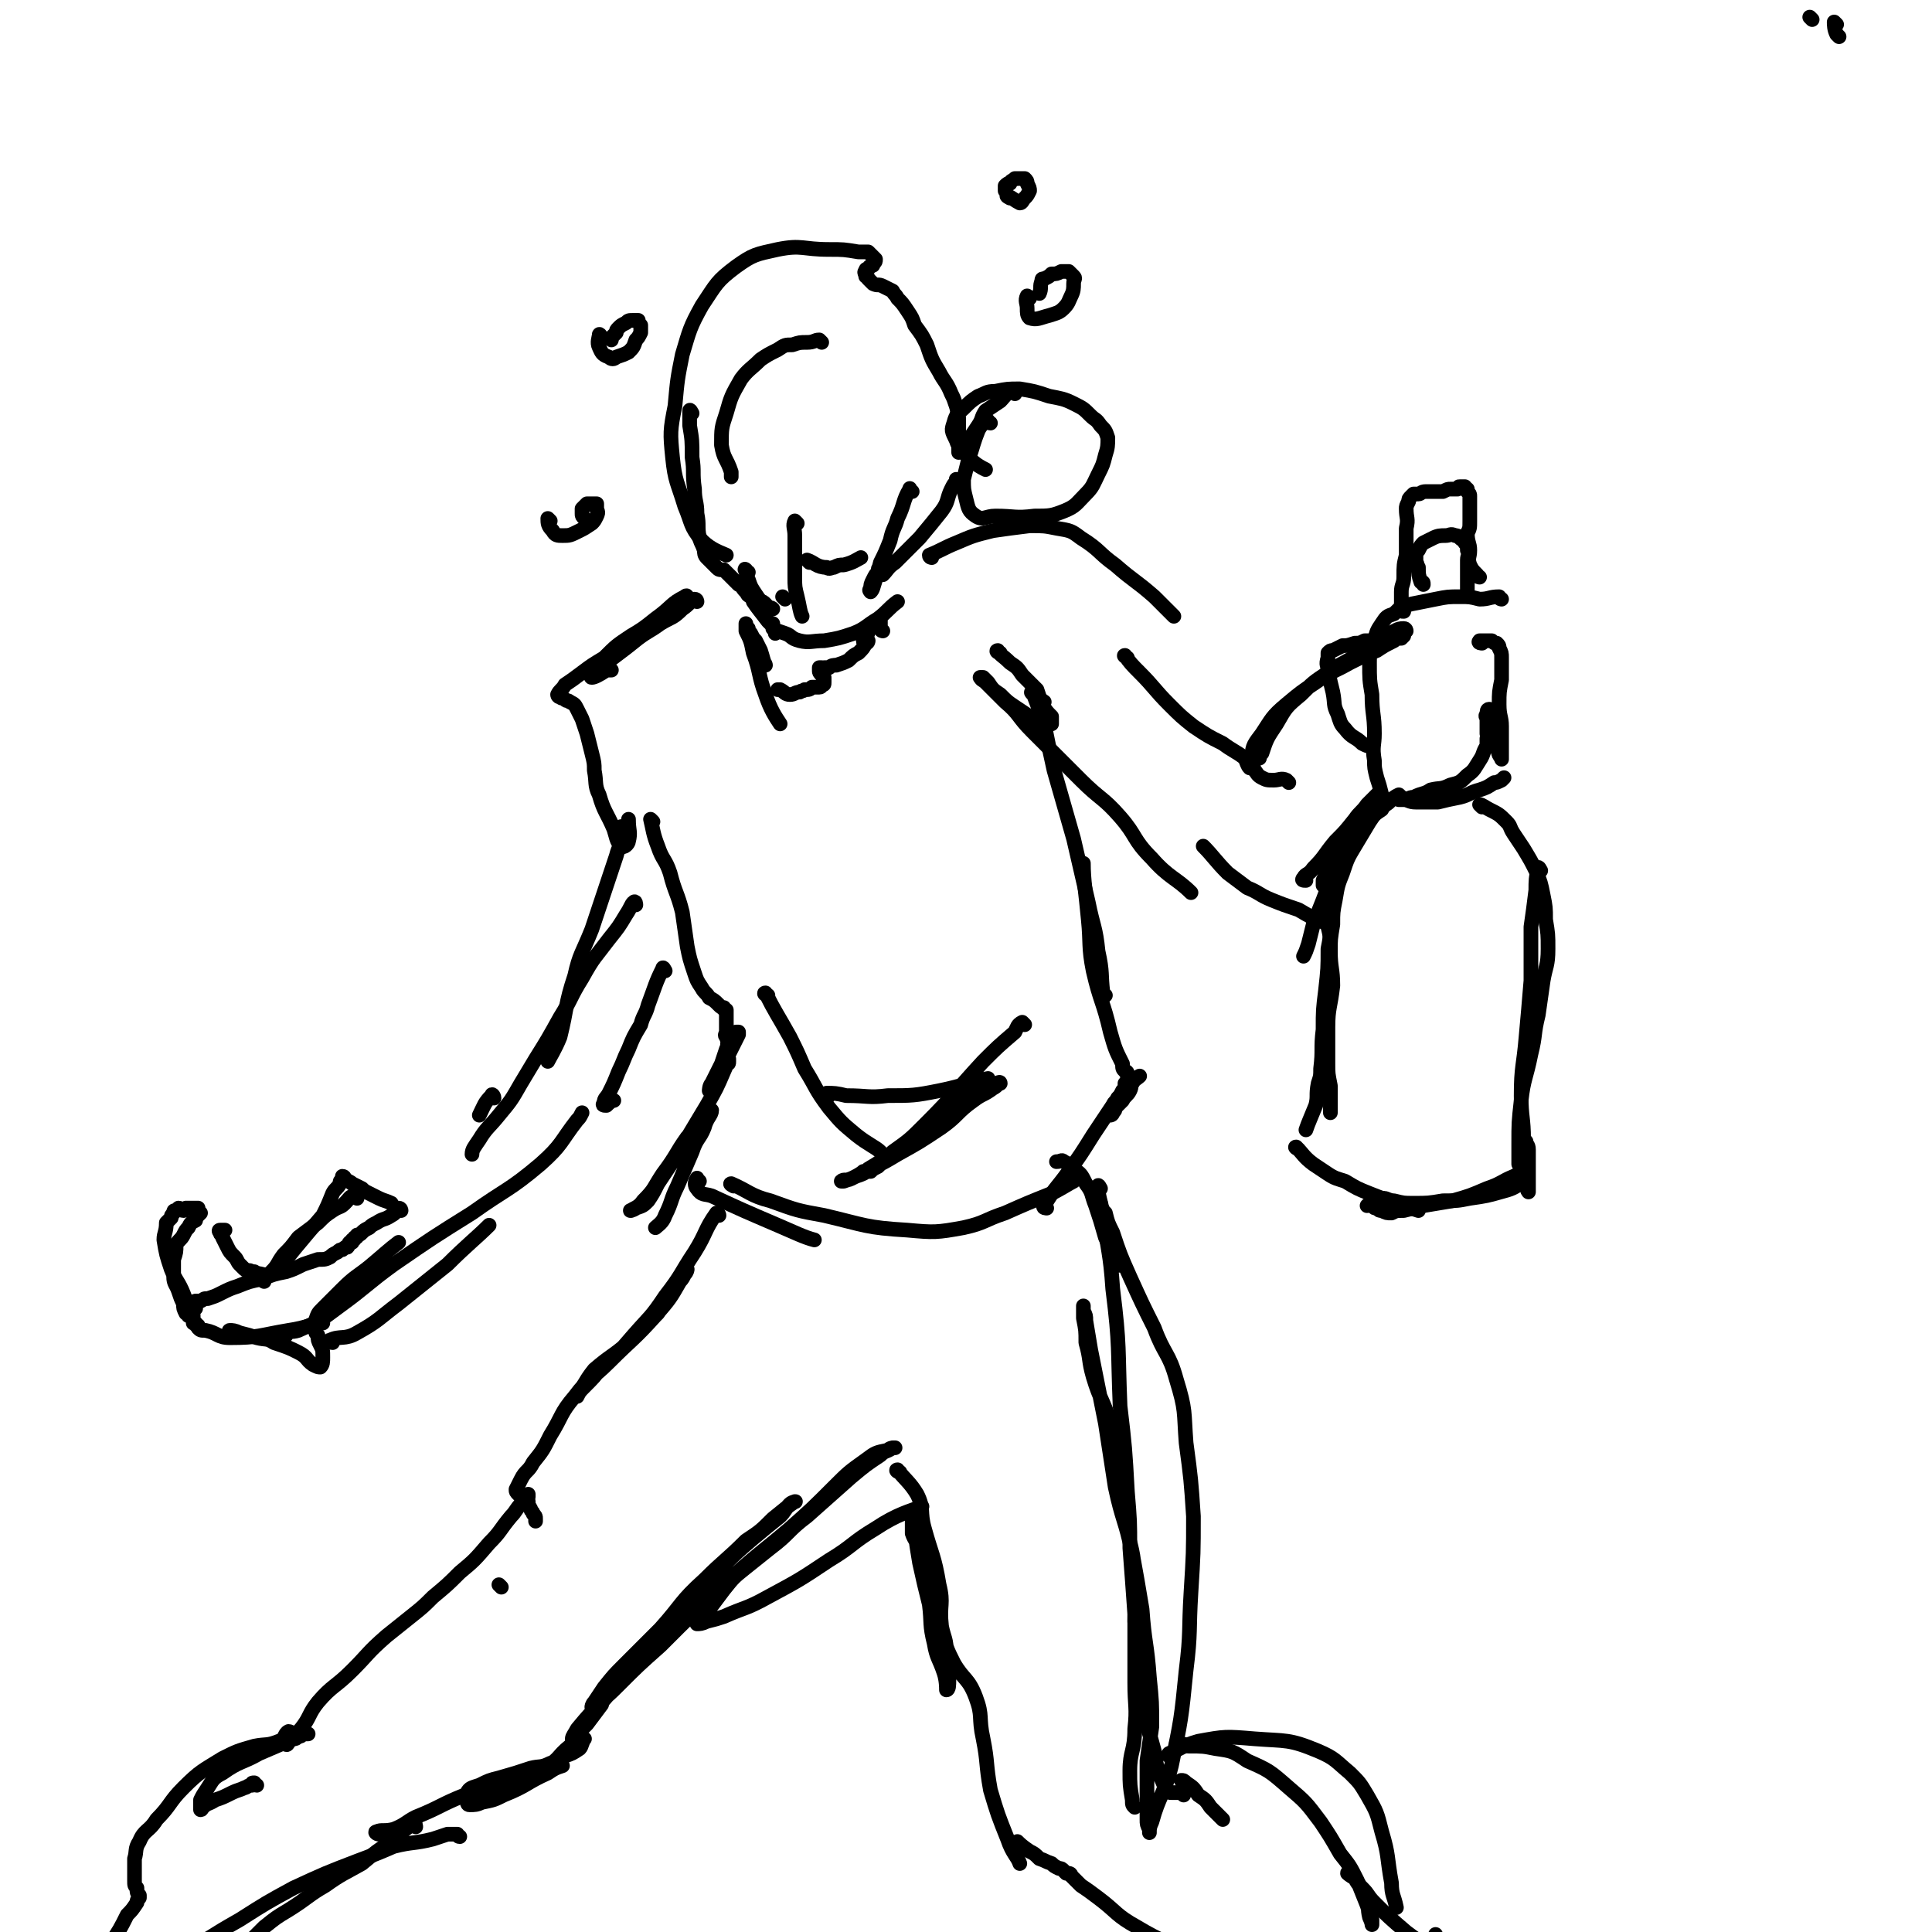 <svg viewBox='0 0 790 790' version='1.1' xmlns='http://www.w3.org/2000/svg' xmlns:xlink='http://www.w3.org/1999/xlink'><g fill='none' stroke='rgb(0,0,0)' stroke-width='6' stroke-linecap='round' stroke-linejoin='round'><path d='M751,10c0,0 -1,-1 -1,-1 0,1 0,3 1,5 0,0 1,1 1,1 '/><path d='M741,8c0,0 -1,-1 -1,-1 '/><path d='M336,140c0,0 0,0 -1,-1 -2,0 -2,1 -5,1 -3,0 -3,0 -6,1 -3,0 -3,0 -6,2 -4,2 -4,2 -7,4 -4,4 -5,4 -8,8 -4,7 -4,7 -6,14 -2,6 -2,6 -2,13 1,6 2,5 4,11 0,1 0,1 0,2 '/><path d='M306,234c-1,0 -2,-2 -1,-1 0,1 0,2 1,4 1,3 1,3 3,6 2,3 2,3 5,5 1,1 1,0 2,1 '/><path d='M283,169c0,0 -1,-2 -1,-1 0,2 0,3 0,6 1,6 1,6 1,13 1,6 0,6 1,13 0,5 1,5 1,10 1,5 0,5 1,10 1,3 1,2 2,5 0,1 0,2 1,3 1,1 1,1 2,2 1,1 1,1 2,2 1,1 1,1 3,1 1,1 1,1 2,2 1,1 1,1 2,2 1,1 1,1 2,2 2,1 1,1 3,3 1,1 0,1 2,2 2,1 2,1 4,2 1,0 1,0 2,1 '/><path d='M321,245c0,0 0,0 -1,-1 '/><path d='M326,214c0,0 -1,-1 -1,-1 -1,2 0,3 0,6 0,5 0,5 0,9 0,4 0,4 0,8 0,4 0,4 1,8 1,4 1,6 2,8 '/><path d='M373,201c-1,0 -1,-2 -1,-1 -3,5 -2,6 -5,12 -1,4 -2,4 -3,9 -2,5 -2,5 -4,9 -1,4 -1,4 -2,7 -1,3 -1,4 -2,5 0,0 -1,-1 0,-1 0,-2 0,-2 1,-4 1,-2 1,-2 2,-3 0,-1 0,-2 1,-2 0,-1 1,0 1,0 1,0 1,0 1,1 0,0 0,0 -1,1 0,0 0,1 0,1 2,-2 2,-3 5,-5 5,-5 5,-5 10,-10 5,-6 5,-6 9,-11 3,-4 2,-5 4,-9 1,-2 1,-2 2,-3 0,-1 0,-1 0,-1 '/><path d='M415,161c0,0 -1,-1 -1,-1 -3,1 -3,2 -5,4 -3,2 -3,2 -6,4 -2,3 -1,3 -3,6 -2,3 -2,3 -4,6 -1,1 -1,1 -3,3 0,1 -1,2 -1,2 0,-1 0,-2 0,-3 1,-3 0,-3 0,-5 0,-3 0,-3 0,-6 -1,-2 0,-2 -1,-5 -1,-3 -1,-3 -2,-5 -2,-5 -3,-5 -5,-9 -3,-5 -3,-5 -5,-11 -2,-4 -2,-4 -5,-8 -1,-3 -1,-3 -3,-6 -2,-3 -2,-3 -4,-5 -1,-2 -1,-1 -2,-3 -2,-1 -2,-1 -4,-2 -2,-1 -2,0 -4,-1 -1,-1 -1,-1 -2,-2 0,-1 -1,-1 -1,-1 0,-1 -1,-2 0,-2 0,-1 0,-1 1,-1 1,-1 0,-1 1,-1 1,-1 1,0 1,-1 1,-1 1,-1 1,-2 0,0 0,0 -1,-1 -1,-1 -1,-1 -2,-2 -2,0 -2,0 -4,0 -6,-1 -6,-1 -12,-1 -11,0 -11,-2 -21,0 -9,2 -10,2 -17,7 -8,6 -8,7 -14,16 -5,9 -5,10 -8,20 -2,10 -2,10 -3,21 -2,10 -2,11 -1,21 1,10 2,10 5,20 3,7 2,8 7,14 4,4 8,5 10,6 '/><path d='M309,247c0,0 -1,-2 -1,-1 2,3 3,4 6,8 1,1 1,1 2,2 0,1 0,1 1,2 0,0 0,1 0,1 0,-1 0,-1 -1,-2 0,0 0,0 0,-1 0,0 -1,-1 0,-1 0,0 0,1 0,2 2,1 2,1 5,2 3,1 2,2 6,3 4,1 5,0 10,0 6,-1 6,-1 12,-3 5,-2 5,-3 10,-6 4,-3 4,-4 8,-7 '/><path d='M308,261c0,0 -1,-1 -1,-1 1,2 1,3 3,6 1,2 1,2 2,5 1,0 1,1 1,1 -1,-2 -1,-3 -2,-6 -1,-2 -1,-2 -2,-4 -1,-1 -1,-1 -2,-3 -1,-1 -1,-1 -1,-2 -1,-1 -1,-2 -1,-2 0,1 0,1 0,3 2,4 2,4 3,9 3,8 2,9 5,17 2,6 4,9 6,12 '/><path d='M361,258c0,0 -1,0 -1,-1 0,-2 0,-2 0,-3 0,-1 -1,-1 -1,0 -1,0 -1,1 -2,2 -1,1 -1,1 -2,2 0,1 0,1 -1,2 0,1 0,1 0,2 -1,0 -1,0 -1,0 0,1 1,1 1,1 1,-1 1,-1 1,-1 0,0 0,1 -1,1 -1,2 -1,2 -3,4 -2,1 -2,1 -4,3 -2,1 -2,1 -5,2 -1,0 -2,0 -3,1 -1,0 -1,0 -2,0 0,1 -1,0 -1,0 -1,0 0,0 -1,0 0,0 0,0 0,0 0,1 0,1 0,1 0,1 0,1 1,2 0,0 0,0 0,0 1,1 1,1 1,1 0,1 0,1 0,1 0,1 0,1 0,1 0,1 0,1 -1,1 0,0 0,1 -1,1 -1,0 -1,0 -3,0 -1,1 -1,1 -3,1 -1,1 -1,0 -2,1 -2,0 -2,1 -4,1 -2,0 -2,-1 -4,-2 -1,0 -1,0 -1,0 '/><path d='M285,246c0,0 0,-1 -1,-1 -2,1 -2,2 -5,4 -4,4 -4,3 -9,6 -4,3 -5,3 -9,6 -5,4 -5,4 -9,7 -4,3 -4,3 -8,7 -1,1 -3,2 -2,2 1,0 3,-1 6,-3 1,0 1,0 2,0 '/><path d='M281,245c0,-1 0,-2 -1,-1 -6,3 -5,4 -12,9 -5,4 -5,4 -10,7 -6,4 -6,4 -11,9 -5,3 -5,3 -9,6 -4,3 -4,3 -7,5 -1,2 -2,2 -3,4 0,0 0,1 1,1 1,1 1,0 2,1 1,1 1,0 2,1 2,1 2,1 3,3 1,2 1,2 2,4 1,3 1,3 2,6 1,4 1,4 2,8 1,4 1,4 1,7 1,5 0,6 2,10 2,7 3,7 6,14 1,3 1,5 3,7 1,1 3,-1 3,-2 1,-4 0,-4 0,-9 0,0 0,0 0,0 '/><path d='M255,339c0,0 -1,-1 -1,-1 0,2 1,2 0,5 0,3 -1,3 -2,7 -2,6 -2,6 -4,12 -3,9 -3,9 -6,18 -4,10 -5,10 -7,19 -4,12 -3,13 -6,25 -2,5 -4,8 -5,10 '/><path d='M260,370c0,0 0,-2 -1,-1 -1,1 -1,2 -3,5 -3,5 -3,5 -7,10 -6,8 -6,7 -11,16 -5,8 -4,8 -9,16 -5,9 -5,9 -10,17 -3,5 -3,5 -6,10 -4,7 -4,7 -9,13 -4,5 -5,5 -8,10 -2,3 -3,4 -3,6 '/><path d='M202,449c0,-1 -1,-2 -1,-1 -3,3 -3,4 -5,8 '/><path d='M164,495c0,0 0,-1 -1,-1 -1,1 -1,2 -3,3 -3,2 -3,1 -6,3 -2,1 -2,1 -3,2 -2,1 -2,1 -3,2 -1,1 -1,1 -2,1 0,1 0,1 -1,1 0,1 0,1 -1,1 0,0 0,0 0,1 0,0 -1,0 -1,0 -1,1 0,1 -1,2 -1,0 -1,0 -2,1 -1,0 -1,0 -2,1 -2,1 -2,1 -3,2 -2,1 -2,1 -5,1 -3,1 -3,1 -6,2 -4,2 -4,2 -7,3 -5,1 -5,1 -10,3 -5,1 -5,1 -10,3 -3,1 -3,1 -7,3 -2,1 -2,1 -5,2 -2,0 -1,0 -3,1 -1,0 -1,0 -2,0 0,0 -1,0 -1,1 0,0 0,0 1,1 0,0 0,0 0,1 -1,0 -1,0 -1,1 0,0 0,0 0,1 0,0 0,0 -1,0 0,0 0,1 -1,1 0,0 0,-1 -1,-1 -1,-2 -1,-2 -1,-4 -1,-2 -1,-2 -2,-5 -1,-3 -2,-3 -2,-6 0,-4 0,-4 0,-7 1,-3 1,-3 1,-6 1,-2 2,-2 3,-4 1,-2 1,-2 2,-3 1,-2 1,-2 3,-3 0,-1 0,-1 1,-2 0,0 0,0 1,-1 0,0 0,0 0,0 0,0 0,0 0,0 -1,-1 -1,-1 -1,-2 -1,0 -1,0 -2,0 -1,0 0,0 -1,0 -1,0 -1,0 -2,0 0,0 0,0 -1,1 -1,0 -1,-1 -2,-1 0,0 0,1 -1,1 -1,0 -1,0 -1,1 -1,1 -1,1 -1,2 -1,1 -1,1 -2,2 0,4 -1,4 -1,7 1,6 1,6 3,12 2,5 3,5 5,10 1,3 1,2 3,5 0,2 0,2 1,4 0,1 0,2 0,3 0,0 0,0 1,0 0,1 0,1 1,1 0,1 0,1 0,1 1,1 1,1 3,1 5,1 5,3 10,3 12,0 12,-1 24,-3 7,-1 11,-3 14,-3 '/><path d='M95,545c0,0 -2,-1 -1,-1 1,0 2,0 4,1 4,1 4,1 7,2 4,1 4,0 7,2 6,2 6,2 10,4 4,2 3,3 6,5 2,1 2,1 3,1 1,-1 1,-2 1,-4 0,-3 0,-3 -1,-5 -1,-2 -1,-2 -1,-4 -1,-1 -1,-1 -1,-2 0,-2 0,-2 0,-4 1,-3 1,-3 3,-5 4,-4 4,-4 8,-8 5,-5 6,-5 11,-9 6,-5 8,-7 12,-10 '/><path d='M117,546c0,0 -1,-1 -1,-1 2,-1 3,0 6,-1 9,-4 9,-4 17,-10 11,-8 11,-9 22,-17 16,-11 16,-11 32,-21 14,-10 15,-9 28,-20 9,-8 8,-9 15,-18 1,-1 1,-1 2,-3 '/><path d='M136,549c-1,0 -2,-1 -1,-1 4,-2 6,0 11,-3 9,-5 9,-6 17,-12 10,-8 10,-8 20,-16 8,-8 12,-11 17,-16 '/><path d='M105,522c-1,0 -2,-1 -1,-1 2,-1 4,1 6,0 6,-4 6,-5 11,-11 5,-6 5,-6 11,-13 2,-4 2,-4 4,-9 1,-2 2,-2 3,-4 0,-1 0,-1 1,-2 0,0 0,-1 0,-1 1,0 1,1 1,1 1,1 2,1 3,2 2,1 2,1 4,2 1,1 1,1 3,2 2,1 2,1 4,2 2,1 3,1 5,2 '/><path d='M146,490c0,-1 -1,-2 -1,-1 -2,0 -2,1 -4,3 -2,2 -2,1 -5,3 -3,2 -3,2 -6,5 -4,3 -4,3 -8,6 -3,4 -3,4 -6,7 -3,4 -2,4 -5,7 -2,2 -2,2 -3,3 0,1 0,1 0,1 0,0 0,0 0,-1 0,0 1,-1 0,-1 0,0 0,0 -1,0 -1,-1 -1,-1 -1,-1 -1,0 -2,0 -2,-1 -1,0 -1,0 -1,0 -1,-1 -2,0 -3,-1 -1,-1 -1,-1 -2,-2 -1,-1 -1,-2 -2,-3 -2,-2 -2,-2 -3,-4 -1,-2 -1,-2 -2,-4 0,-1 -1,-1 -1,-2 0,0 -1,-1 0,-1 1,0 2,0 2,0 '/><path d='M272,397c0,0 -1,-2 -1,-1 -3,6 -3,7 -6,15 -1,4 -2,4 -3,8 -3,5 -3,5 -5,10 -2,4 -2,5 -4,9 -2,5 -2,5 -4,9 -1,2 -2,2 -2,4 -1,1 0,1 1,1 1,-1 2,-2 3,-2 '/><path d='M381,228c0,0 -1,0 -1,-1 5,-2 6,-3 11,-5 7,-3 7,-3 15,-5 7,-1 7,-1 15,-2 6,0 6,0 11,1 6,1 6,1 10,4 8,5 7,6 14,11 8,7 8,6 16,13 4,4 6,6 8,8 '/><path d='M409,267c-1,0 -2,-1 -1,-1 1,2 2,2 5,5 3,2 3,2 5,5 3,3 3,3 6,6 1,3 1,3 2,6 2,3 2,3 4,5 0,1 0,1 0,2 0,0 0,1 0,1 0,0 -1,0 -1,0 -1,0 -1,0 -2,-1 -1,0 -1,0 -3,-1 -1,-1 -2,0 -3,-1 -3,-2 -3,-2 -6,-4 -3,-2 -3,-2 -6,-5 -3,-2 -3,-2 -5,-5 -1,-1 -1,-1 -2,-2 -1,0 -2,0 -1,0 0,1 1,1 2,2 4,4 4,4 8,8 6,5 5,6 11,12 10,10 10,10 20,20 8,8 9,7 16,15 7,8 5,9 13,17 7,8 10,8 16,14 '/><path d='M461,269c0,0 -2,-1 -1,-1 2,3 3,4 6,7 6,6 6,7 12,13 5,5 5,5 10,9 6,4 6,4 12,7 4,3 5,3 9,6 1,2 1,3 2,4 '/><path d='M527,320c-1,-1 -1,-1 -1,-1 -2,-1 -3,0 -5,0 -3,0 -3,0 -5,-1 -2,-1 -2,-2 -3,-3 -1,-3 -2,-3 -1,-6 0,-4 1,-5 4,-9 4,-6 4,-7 10,-12 6,-5 6,-5 12,-9 7,-5 7,-4 14,-8 6,-3 6,-3 11,-5 3,-2 3,-2 7,-4 1,-1 2,-1 3,-1 1,-1 1,-1 1,-1 0,-1 0,-1 -1,-1 -1,0 -2,0 -3,1 -2,1 -2,1 -4,2 -3,1 -3,1 -6,3 -4,2 -4,2 -7,4 -5,3 -6,3 -10,6 -6,4 -6,4 -11,9 -6,5 -6,5 -10,12 -4,6 -4,6 -6,12 -1,1 -1,1 -1,2 '/><path d='M493,347c0,0 -1,-1 -1,-1 4,4 5,6 10,11 4,3 4,3 8,6 5,2 5,3 10,5 5,2 5,2 11,4 5,3 7,4 10,5 '/><path d='M614,245c0,0 -1,0 -1,-1 -4,0 -4,1 -8,1 -4,-1 -4,-1 -8,-1 -5,0 -5,0 -10,1 -5,1 -5,1 -10,2 -4,1 -4,1 -7,4 -3,1 -3,1 -5,4 -2,3 -2,3 -3,7 -2,4 -2,5 -2,9 0,7 0,7 1,13 0,8 1,8 1,16 0,5 -1,5 0,11 0,3 0,3 1,7 1,3 1,3 2,7 0,0 0,0 0,0 '/><path d='M606,263c0,0 -2,0 -1,-1 2,0 3,0 5,0 1,1 1,1 2,1 1,1 1,1 1,2 1,2 1,2 1,4 0,4 0,4 0,9 -1,5 -1,5 -1,10 0,5 1,5 1,9 0,3 0,3 0,7 0,2 0,2 0,4 0,1 0,1 0,2 0,0 0,1 0,0 -2,-2 -1,-3 -2,-7 -1,-2 -1,-2 -1,-5 -1,-2 -1,-2 -1,-4 -1,-1 0,-1 -1,-2 0,-1 0,-2 0,-2 -1,0 -1,1 -1,2 -1,1 0,1 0,2 0,2 0,2 0,3 0,1 0,1 0,3 1,1 1,1 0,2 0,2 0,2 0,3 -2,3 -1,3 -3,6 -2,3 -2,4 -5,6 -3,3 -3,3 -7,4 -4,2 -4,1 -8,2 -3,2 -3,1 -7,3 -2,0 -2,1 -5,1 0,0 -1,0 -1,0 0,0 1,0 2,0 2,0 2,1 5,1 4,0 4,0 9,0 4,-1 4,-1 9,-2 4,-1 4,-2 8,-3 3,-1 3,-1 6,-3 1,0 1,0 3,-1 0,0 0,0 1,-1 0,0 0,0 0,0 '/><path d='M575,258c0,0 0,-1 -1,-1 -3,0 -3,1 -6,2 -2,1 -2,1 -4,2 -3,1 -3,1 -6,1 -2,1 -2,1 -4,1 -3,1 -3,1 -5,1 -2,1 -2,1 -4,2 -1,0 -1,0 -2,1 0,1 0,1 0,2 -1,3 0,3 0,5 1,5 1,5 2,9 1,5 0,5 2,9 1,3 1,4 3,6 3,4 4,3 7,6 2,1 2,1 3,1 '/><path d='M534,360c-1,0 -2,0 -1,-1 1,-2 2,-1 4,-4 5,-5 4,-5 9,-11 4,-4 4,-4 8,-9 2,-3 3,-3 5,-6 3,-3 4,-4 5,-5 0,0 -1,1 -1,1 -2,2 -2,2 -3,4 -3,3 -3,3 -5,5 -2,3 -2,3 -4,6 -2,3 -2,3 -4,5 -1,3 -1,3 -2,6 -1,3 -1,3 -2,5 -1,2 -1,2 -2,4 0,1 0,1 0,2 0,0 0,0 0,0 '/><path d='M582,239c0,-1 0,-1 -1,-1 -1,-3 -1,-3 -1,-6 -1,-1 0,-1 -1,-2 0,-1 0,-1 0,-3 0,-1 0,-1 1,-2 1,-2 1,-2 2,-3 2,-1 2,-1 4,-2 2,-1 3,-1 5,-1 2,0 2,-1 4,0 1,0 1,0 2,1 1,1 2,1 2,2 1,1 1,1 1,3 1,2 0,2 0,4 0,2 0,2 0,5 0,2 0,2 0,4 0,2 0,2 0,4 0,0 0,0 0,0 '/><path d='M605,236c0,0 -1,0 -1,-1 -2,-2 -2,-2 -3,-4 -1,-3 0,-3 0,-6 0,-3 -1,-3 -1,-7 1,-2 1,-2 1,-5 0,-2 0,-2 0,-4 0,-2 0,-2 0,-4 0,-1 0,-1 0,-2 0,-1 0,-1 -1,-2 0,-1 0,-1 0,-1 -1,-1 -1,0 -1,-1 -1,0 -1,0 -2,0 -1,0 0,0 -1,1 -2,0 -2,0 -3,0 -1,0 -1,0 -3,1 -1,0 -1,0 -3,0 -2,0 -2,0 -4,0 -2,0 -2,1 -3,1 -1,0 -1,0 -2,0 -1,1 -1,1 -1,1 -1,1 -1,1 -1,2 -1,2 -1,2 -1,3 0,4 1,4 0,8 0,6 0,6 0,11 -1,4 -1,4 -1,9 0,3 -1,3 -1,6 0,2 0,2 0,4 0,2 0,2 0,3 0,1 0,1 1,1 '/><path d='M565,326c-1,-1 -1,-2 -1,-1 -2,1 -2,2 -3,4 -3,5 -4,5 -7,11 -3,6 -4,6 -7,13 -3,7 -3,7 -6,15 -2,5 -2,5 -4,10 -1,4 -1,4 -2,8 -1,3 -1,3 -2,5 0,0 0,0 0,0 '/><path d='M573,326c0,0 -1,-1 -1,-1 -2,1 -2,1 -4,3 -1,1 -2,1 -3,3 -3,2 -3,2 -5,5 -3,5 -3,5 -6,10 -3,5 -3,5 -5,11 -2,5 -2,5 -3,11 -1,5 -1,5 -1,10 -1,6 -1,6 -1,11 0,7 1,7 1,14 -1,9 -2,9 -2,17 0,7 0,7 0,15 0,4 0,4 1,9 0,3 0,3 0,7 0,2 0,2 0,4 '/><path d='M543,376c0,0 -1,-2 -1,-1 0,1 1,2 1,4 1,4 1,4 0,9 0,8 0,8 -1,17 -1,8 -1,8 -1,16 -1,8 0,8 -1,16 0,3 0,3 -1,6 -1,5 0,5 -1,9 -2,5 -3,7 -4,10 '/><path d='M531,470c0,0 -2,-1 -1,-1 3,3 3,4 7,7 3,2 3,2 6,4 3,2 4,2 7,3 5,3 5,3 10,5 10,4 14,5 20,7 '/><path d='M567,491c0,0 -2,-1 -1,-1 1,0 2,1 4,1 4,1 4,1 8,1 6,0 6,0 12,-1 6,0 6,0 11,-1 7,-1 7,-1 14,-3 4,-1 5,-2 8,-4 '/><path d='M606,330c0,0 -1,-1 -1,-1 1,0 2,1 4,2 4,2 4,2 7,5 2,2 1,2 3,5 2,3 2,3 4,6 3,5 3,5 5,9 2,5 2,5 3,10 1,5 1,5 1,10 1,6 1,6 1,12 0,7 -1,7 -2,13 -1,7 -1,7 -2,14 -2,8 -1,8 -3,16 -2,10 -3,10 -4,19 -1,9 -1,9 -1,18 0,4 0,5 0,8 '/><path d='M630,356c0,0 -1,-2 -1,-1 -1,4 -1,5 -1,9 -1,8 -1,8 -2,15 0,11 0,11 0,22 -1,12 -1,12 -2,23 -1,12 -2,12 -2,24 0,9 1,9 1,18 1,7 1,7 2,13 0,3 0,3 0,7 0,1 0,2 0,1 -1,0 0,-2 0,-4 0,-2 0,-2 0,-5 0,-2 0,-2 0,-4 0,-2 0,-2 -1,-4 0,-1 0,-1 0,-2 0,-1 0,-2 0,-1 0,1 1,1 1,3 0,1 0,1 0,2 0,1 0,1 0,2 0,1 0,1 0,1 0,1 0,1 0,1 0,0 0,1 0,1 0,0 0,0 -1,1 -1,0 -1,1 -2,1 -1,1 -1,1 -3,2 -5,2 -5,3 -11,5 -7,3 -7,3 -14,5 -6,1 -6,1 -12,2 -4,1 -4,1 -8,2 -3,0 -3,0 -5,1 -2,0 -2,0 -4,-1 -1,0 -1,0 -2,-1 -1,0 -1,0 -2,-1 0,0 0,0 0,0 -1,-1 -1,-1 -1,-1 0,0 0,0 -1,1 '/><path d='M267,336c0,0 -1,-1 -1,-1 1,4 1,6 3,11 2,6 3,5 5,11 2,8 3,8 5,16 1,7 1,7 2,14 1,5 1,5 3,11 1,3 1,3 3,6 1,2 2,2 3,4 2,1 2,1 4,3 1,1 1,1 2,1 0,1 0,1 1,1 0,0 0,0 0,0 0,1 0,1 0,2 0,1 0,1 0,2 0,1 0,1 0,2 0,2 0,2 0,3 0,1 -1,1 0,2 0,0 0,1 1,1 1,-1 1,-1 2,-2 0,0 0,0 1,-1 0,0 1,0 1,0 0,0 0,1 0,1 -2,4 -2,4 -4,8 -2,5 -2,5 -5,10 -1,2 -2,4 -3,5 0,0 0,-2 1,-3 2,-4 2,-4 4,-8 1,-3 1,-3 2,-6 1,-2 0,-2 1,-4 0,0 0,0 0,0 0,2 0,2 -1,4 0,2 0,2 -1,4 -1,2 -1,2 -2,4 0,1 0,1 0,2 0,0 -1,1 0,0 0,0 1,0 1,-1 1,-1 1,-1 2,-3 1,0 1,0 1,-1 0,0 0,-1 0,-1 -1,2 -1,3 -2,5 -3,7 -3,7 -7,14 -6,10 -6,10 -12,20 -4,6 -4,6 -8,12 -2,4 -2,4 -4,7 -2,2 -2,2 -5,3 -1,1 -3,1 -2,1 1,-1 3,-1 5,-4 5,-5 4,-5 8,-11 6,-8 5,-8 10,-15 4,-4 4,-4 7,-8 2,-1 3,-3 3,-3 0,2 -2,3 -3,7 -2,5 -3,4 -5,10 -3,7 -3,7 -6,14 -3,6 -2,6 -5,12 -1,3 -3,4 -4,5 '/><path d='M286,483c-1,0 -1,-2 -1,-1 -1,1 -1,3 0,4 2,3 3,2 6,3 13,6 13,6 27,12 7,3 11,5 15,6 '/><path d='M428,494c0,0 -2,0 -1,-1 4,-7 5,-7 10,-14 5,-7 5,-7 10,-15 4,-6 4,-6 8,-12 3,-4 3,-4 6,-8 2,-2 4,-3 5,-4 0,0 -2,1 -3,3 -1,1 0,1 -1,3 -1,2 -2,2 -3,4 -1,1 -1,1 -3,3 0,1 0,1 -1,2 0,1 -1,1 -1,1 0,-1 0,-2 1,-4 1,-2 1,-1 2,-3 1,-1 1,-1 2,-3 1,-1 1,-1 1,-2 0,0 0,0 0,-1 1,-1 1,-1 1,-1 0,-1 0,-1 0,-1 0,-1 0,-1 0,-1 0,0 0,0 0,-1 0,0 0,0 0,0 0,-1 -1,-1 -1,-1 -1,-1 -1,-1 -1,-3 -3,-6 -3,-6 -5,-13 -3,-13 -4,-12 -7,-25 -2,-10 -1,-11 -2,-21 -1,-11 -2,-16 -2,-23 '/><path d='M452,407c0,0 -1,0 -1,-1 -1,-8 0,-8 -2,-17 -1,-10 -2,-10 -4,-20 -3,-13 -3,-13 -6,-26 -4,-14 -4,-14 -8,-28 -2,-9 -2,-9 -4,-19 -2,-5 -2,-6 -4,-11 0,-1 -2,-2 -1,-2 1,1 2,2 5,4 '/><path d='M314,407c-1,0 -2,-1 -1,-1 4,8 5,9 10,18 3,6 3,6 6,13 5,8 4,8 10,16 5,6 5,6 11,11 5,4 8,5 10,7 '/><path d='M419,419c0,0 -1,-1 -1,-1 -2,1 -2,2 -3,4 -7,6 -7,6 -13,12 -12,13 -11,13 -24,26 -6,6 -6,6 -13,11 -3,3 -3,3 -6,6 -2,1 -2,1 -3,2 0,0 -1,0 -1,0 0,0 0,-1 0,-1 5,-3 5,-3 9,-6 9,-6 8,-7 17,-13 7,-5 7,-5 15,-10 3,-3 3,-2 7,-4 2,-1 2,-1 4,-2 1,0 2,-1 2,0 -1,0 -1,1 -3,2 -4,3 -4,2 -8,5 -7,5 -6,6 -13,11 -9,6 -9,6 -18,11 -5,3 -5,3 -11,6 -3,2 -3,2 -6,3 -2,1 -2,1 -5,2 0,0 -1,0 -1,0 1,-1 2,0 4,-1 2,-1 4,-2 5,-3 '/><path d='M339,448c0,0 -1,-1 -1,-1 3,0 4,0 8,1 9,0 9,1 17,0 10,0 11,0 21,-2 10,-2 14,-4 20,-5 '/><path d='M294,497c0,0 0,-1 -1,-1 -5,7 -4,8 -9,16 -6,9 -5,9 -12,18 -6,9 -6,8 -13,16 -6,7 -6,7 -13,13 -3,4 -3,4 -7,8 -2,2 -2,2 -3,4 -1,0 -1,0 -1,0 0,0 1,0 1,-1 4,-5 3,-5 7,-10 7,-6 7,-5 14,-11 6,-6 6,-6 12,-12 4,-6 4,-6 8,-12 1,-2 1,-2 3,-4 1,-1 1,-2 1,-2 -1,1 -1,3 -3,5 -4,7 -4,7 -10,14 -9,10 -9,9 -19,19 -7,7 -8,6 -14,14 -6,7 -5,8 -10,16 -3,6 -3,6 -7,11 -2,4 -3,3 -5,7 -1,2 -1,2 -2,4 0,1 0,1 1,2 0,0 0,0 1,1 0,0 0,0 1,0 1,0 1,0 2,0 0,0 0,-1 0,-1 0,0 0,1 0,1 -2,2 -2,1 -3,3 -2,2 -2,3 -4,5 -5,6 -4,6 -9,11 -6,7 -6,7 -12,12 -5,5 -5,5 -11,10 -4,4 -4,4 -9,8 -5,4 -5,4 -10,8 -8,7 -7,7 -14,14 -7,7 -8,6 -14,13 -4,5 -3,6 -7,11 -2,2 -2,2 -5,5 0,1 -1,2 -1,1 0,0 1,-1 3,-2 1,0 1,0 2,-1 1,0 1,0 2,-1 1,0 2,0 2,0 -1,0 -1,0 -2,0 -2,1 -2,1 -4,2 -7,3 -7,3 -14,6 -7,4 -8,3 -15,8 -4,2 -4,3 -6,6 -2,3 -2,3 -3,5 0,2 0,2 0,3 0,1 0,1 0,1 1,0 0,-1 1,-1 2,-2 2,-1 5,-3 3,-1 3,-1 7,-3 2,-1 3,-1 5,-2 1,0 1,-1 3,-1 0,-1 0,-1 1,-1 0,0 0,1 1,1 0,0 0,0 0,0 '/><path d='M155,750c-1,0 -2,-1 -1,-1 2,-1 3,0 7,-1 5,-2 5,-3 9,-5 10,-4 10,-5 20,-9 11,-4 11,-3 22,-7 6,-2 6,-2 12,-5 5,-3 4,-4 9,-8 2,-1 2,-1 4,-2 1,-1 2,-1 2,-1 -1,1 -1,3 -2,4 -3,2 -3,2 -6,3 -3,2 -3,2 -6,3 -4,2 -4,1 -8,2 -6,2 -6,2 -13,4 -4,1 -4,1 -8,3 -3,1 -4,1 -5,3 -1,1 0,2 0,3 0,1 0,2 1,2 2,0 3,0 5,-1 5,-1 5,-1 9,-3 10,-4 9,-5 18,-9 3,-2 3,-2 6,-3 '/><path d='M248,692c0,0 0,-1 -1,-1 -1,2 0,3 -1,6 -3,4 -3,4 -6,8 -1,1 -1,1 -3,3 -1,1 -1,1 -2,2 -1,0 -1,1 -1,1 0,-1 1,-2 2,-4 5,-6 5,-6 11,-12 13,-15 13,-15 26,-30 10,-12 10,-12 21,-23 7,-7 7,-7 14,-13 6,-5 6,-5 11,-9 2,-2 2,-3 4,-5 1,-1 3,-1 2,-1 -3,2 -4,3 -9,7 -5,5 -5,5 -11,9 -8,8 -9,8 -17,16 -10,9 -9,10 -18,20 -7,7 -7,7 -15,15 -4,4 -4,4 -8,9 -2,3 -2,3 -4,6 -1,1 -1,2 -1,2 0,0 1,-1 3,-2 4,-3 4,-3 8,-7 8,-8 8,-8 17,-16 13,-13 13,-13 26,-25 13,-12 14,-12 27,-23 9,-8 9,-8 18,-17 6,-6 6,-6 13,-11 4,-3 4,-3 9,-4 1,-1 2,-1 3,-1 0,0 0,0 -1,0 -3,2 -3,1 -5,3 -6,4 -6,4 -12,9 -9,8 -9,8 -18,16 -8,6 -7,7 -15,13 -5,4 -5,4 -10,8 -5,4 -5,4 -9,9 -3,4 -3,4 -6,8 -2,2 -2,2 -4,4 0,1 -1,1 -1,2 1,0 2,0 4,-1 4,-1 4,-1 7,-2 9,-4 9,-3 18,-8 13,-7 13,-7 25,-15 10,-6 9,-7 19,-13 9,-6 14,-7 19,-9 '/><path d='M368,602c-1,0 -2,-1 -1,-1 3,4 5,5 8,10 3,6 1,7 3,14 3,11 4,11 6,23 2,8 0,8 1,17 1,5 2,5 2,11 1,3 0,3 1,7 0,2 0,2 0,4 0,2 0,4 -1,4 0,-1 0,-4 -1,-7 -2,-6 -3,-6 -4,-12 -2,-8 -1,-8 -2,-16 -2,-8 -2,-8 -4,-17 -1,-6 -1,-6 -2,-13 0,-2 0,-2 -1,-5 0,0 0,0 0,0 0,0 0,0 0,1 0,2 0,2 0,5 1,3 2,3 3,7 2,7 1,7 3,15 3,9 3,9 6,17 2,8 2,8 5,14 4,7 6,6 9,14 3,8 1,8 3,17 2,10 1,10 3,21 3,10 3,10 7,20 2,6 4,7 5,10 '/><path d='M417,754c0,0 -1,-1 -1,-1 1,1 2,2 5,4 2,1 2,1 4,3 3,1 2,1 5,2 1,1 1,1 3,2 1,0 1,0 2,1 0,0 0,0 1,1 1,0 1,0 1,0 0,0 1,0 1,1 0,0 0,0 0,0 1,1 1,1 1,1 1,1 1,1 1,1 1,1 1,1 2,2 3,2 3,2 7,5 8,6 7,7 16,12 10,6 14,7 21,10 '/><path d='M500,744c0,0 -1,-1 -1,-1 -2,-2 -2,-2 -4,-4 -2,-3 -2,-3 -5,-5 -2,-3 -2,-3 -5,-5 -1,-1 -1,-1 -2,-1 0,0 1,1 1,2 0,1 0,1 0,2 0,0 0,0 0,1 0,0 0,0 0,1 0,0 -1,-1 -1,-1 -1,0 -1,0 -2,0 -1,0 -1,0 -2,0 -1,0 -1,0 -2,-1 -1,-1 -1,-1 -1,-2 -3,-7 -3,-7 -4,-14 -4,-15 -5,-15 -7,-30 -2,-11 0,-11 -1,-23 0,-10 1,-10 0,-21 -1,-10 -2,-10 -4,-20 -1,-10 0,-10 -2,-20 -2,-10 -1,-10 -4,-20 -3,-10 -4,-9 -7,-19 -2,-7 -1,-7 -3,-14 0,-5 0,-5 -1,-10 0,-2 0,-2 0,-4 0,-1 0,-1 0,-1 0,0 0,1 0,2 1,2 1,2 1,4 1,6 1,6 2,12 3,15 3,15 6,30 2,13 2,13 4,26 3,14 4,13 7,27 2,11 2,11 4,23 1,14 2,14 3,28 1,10 1,10 1,20 -1,7 -1,7 -2,14 0,7 0,7 0,14 0,5 0,5 0,10 0,2 0,2 1,4 0,1 0,2 0,1 0,-1 0,-2 1,-4 3,-11 5,-11 8,-23 4,-19 4,-19 6,-39 2,-16 1,-16 2,-32 1,-16 1,-16 1,-31 -1,-15 -1,-15 -3,-30 -1,-13 0,-13 -4,-26 -3,-11 -5,-10 -9,-21 -5,-10 -5,-10 -10,-21 -4,-9 -4,-9 -7,-18 -2,-4 -2,-4 -3,-8 -1,-1 -1,-1 -2,-3 0,0 0,-1 0,-1 0,0 0,1 -1,1 0,1 0,1 0,1 0,2 1,2 1,3 '/><path d='M450,486c0,0 -1,-2 -1,-1 0,4 1,6 2,11 2,16 3,16 4,31 3,24 2,24 3,48 2,17 2,17 3,35 1,12 1,12 1,23 1,13 1,13 2,27 0,14 0,14 0,28 0,10 1,10 0,19 0,9 -2,9 -2,17 0,6 0,6 1,12 0,2 0,2 1,3 '/><path d='M457,515c0,-1 -1,-2 -1,-1 0,1 2,3 2,3 0,1 -2,0 -2,-2 -3,-4 -2,-5 -4,-9 -2,-7 -2,-7 -4,-13 -2,-5 -1,-5 -4,-9 -2,-4 -2,-4 -5,-6 -2,-2 -2,-2 -4,-3 -1,-1 -1,0 -3,0 0,0 0,0 0,0 '/><path d='M216,614c0,0 -1,-1 -1,-1 0,1 1,2 2,4 0,1 1,1 1,2 1,1 1,1 1,2 0,1 0,1 0,1 '/><path d='M205,649c0,0 -1,-1 -1,-1 '/><path d='M119,709c0,0 0,-1 -1,-1 -2,1 -1,3 -4,4 -5,2 -5,1 -10,2 -7,2 -7,2 -13,5 -8,5 -9,5 -16,12 -6,6 -5,7 -11,13 -3,5 -5,4 -7,9 -2,3 -1,4 -2,7 0,3 0,3 0,5 0,2 0,2 0,4 0,2 0,2 1,3 0,2 0,2 1,3 0,0 0,0 0,0 0,1 0,1 0,1 -1,1 -1,1 -1,2 -2,3 -2,3 -4,5 -3,6 -3,6 -7,12 -3,6 -3,6 -6,12 -1,2 -1,2 -3,5 0,0 0,1 0,1 0,0 0,-1 1,-2 1,0 2,1 3,1 '/><path d='M188,751c-1,0 -1,-1 -1,-1 -2,0 -2,0 -4,0 -3,1 -3,1 -6,2 -8,2 -8,1 -16,3 -7,3 -7,3 -15,6 -13,5 -13,5 -26,11 -11,6 -11,6 -22,13 -7,4 -7,4 -15,9 -4,2 -4,2 -7,5 -2,1 -2,1 -4,3 -1,0 -2,1 -1,1 1,0 2,0 4,0 2,0 2,0 3,0 '/><path d='M170,747c0,0 0,-2 -1,-1 -4,2 -4,3 -9,7 -6,4 -6,4 -12,9 -7,4 -8,4 -15,9 -7,4 -7,5 -15,10 -5,3 -5,3 -10,7 -3,3 -3,3 -6,6 -1,2 -1,2 0,4 0,1 2,1 3,2 '/><path d='M479,718c-1,0 -2,0 -1,-1 5,-2 5,-3 12,-5 11,-2 11,-2 23,-1 13,1 14,0 26,5 7,3 7,4 13,9 4,4 4,4 7,9 4,7 4,7 6,15 3,10 2,10 4,21 0,5 1,5 2,10 '/><path d='M482,714c0,0 -1,-1 -1,-1 2,0 3,0 5,1 6,0 6,0 11,1 7,1 7,1 13,5 9,4 9,4 17,11 7,6 7,6 13,14 4,6 4,6 8,13 4,5 4,5 7,11 2,5 2,5 4,10 1,3 1,3 2,6 0,1 0,2 0,2 0,0 0,-1 -1,-3 -1,-4 0,-4 -1,-7 -1,-3 -1,-3 -3,-6 -1,-2 -1,-2 -3,-4 -1,-1 -2,-2 -2,-1 0,0 1,1 3,2 1,2 1,2 3,4 3,3 2,3 5,6 6,6 6,6 13,12 4,3 4,3 9,6 1,1 2,2 3,1 1,-1 0,-2 0,-5 0,0 0,0 0,-1 '/><path d='M300,485c0,0 -2,-1 -1,-1 7,3 8,5 16,7 11,4 11,4 22,6 17,4 17,5 34,6 11,1 12,1 23,-1 9,-2 8,-3 17,-6 9,-4 9,-4 19,-8 4,-2 7,-4 9,-5 '/><path d='M331,230c0,0 -1,-1 -1,-1 3,1 4,3 8,3 1,1 2,0 3,0 2,-1 2,-1 4,-1 4,-1 5,-2 7,-3 '/><path d='M405,173c-1,0 -1,-1 -1,-1 -2,1 -3,2 -4,4 -2,5 -2,6 -4,12 -1,4 -1,4 -2,8 0,4 0,4 1,8 1,4 1,5 4,7 3,2 4,0 8,0 8,0 8,1 16,0 6,0 7,0 12,-2 5,-2 5,-3 9,-7 3,-3 3,-4 5,-8 2,-4 2,-4 3,-8 1,-3 1,-4 1,-7 -1,-3 -1,-3 -3,-5 -2,-3 -2,-2 -4,-4 -3,-3 -3,-3 -7,-5 -4,-2 -5,-2 -10,-3 -6,-2 -6,-2 -12,-3 -5,0 -5,0 -10,1 -4,0 -4,1 -7,2 -3,2 -3,2 -6,5 -2,2 -3,2 -4,6 -1,3 -1,3 1,7 1,3 2,4 5,7 3,3 5,4 7,5 '/><path d='M421,122c-1,0 -1,-1 -1,-1 -1,2 0,3 0,5 0,2 0,3 1,4 3,1 4,0 8,-1 3,-1 4,-1 6,-3 2,-2 2,-3 3,-5 1,-2 1,-3 1,-5 0,-2 1,-2 0,-3 -1,-1 -1,-1 -2,-2 -2,0 -2,0 -3,0 -2,1 -2,1 -4,1 -1,1 -1,1 -3,2 -1,0 -1,0 -1,1 -1,2 0,3 -1,5 '/><path d='M413,81c0,0 -2,-1 -1,-1 2,1 3,2 5,3 1,0 1,-1 2,-2 1,-1 1,-1 2,-3 0,-1 0,-1 -1,-3 0,-1 0,-1 -1,-2 -1,0 -1,0 -2,0 -1,0 -1,0 -2,0 -1,1 -2,1 -2,2 -1,0 -1,0 -2,1 0,1 0,1 0,2 0,0 0,0 0,0 '/><path d='M246,138c0,0 -1,-2 -1,-1 0,1 -1,3 0,5 1,2 1,3 4,4 1,1 2,1 3,0 3,-1 3,-1 5,-2 2,-2 2,-2 3,-5 1,-1 1,-1 2,-3 0,-2 0,-2 0,-3 -1,-1 -1,-1 -1,-2 -1,0 -1,0 -2,0 -2,0 -2,0 -3,1 -2,1 -2,1 -3,2 -1,1 -1,1 -1,2 -1,1 -1,1 -2,2 0,0 0,0 0,1 '/><path d='M225,213c0,0 -1,-1 -1,-1 0,2 0,3 2,5 1,2 2,2 4,2 3,0 3,0 7,-2 2,-1 2,-1 5,-3 1,-1 1,-1 2,-3 1,-2 0,-2 0,-3 0,-1 0,-1 0,-2 -1,0 -1,0 -2,0 -1,0 -1,0 -2,0 -1,1 -1,1 -2,2 0,1 0,1 0,2 0,1 0,1 1,2 0,0 0,0 0,0 '/></g>
</svg>